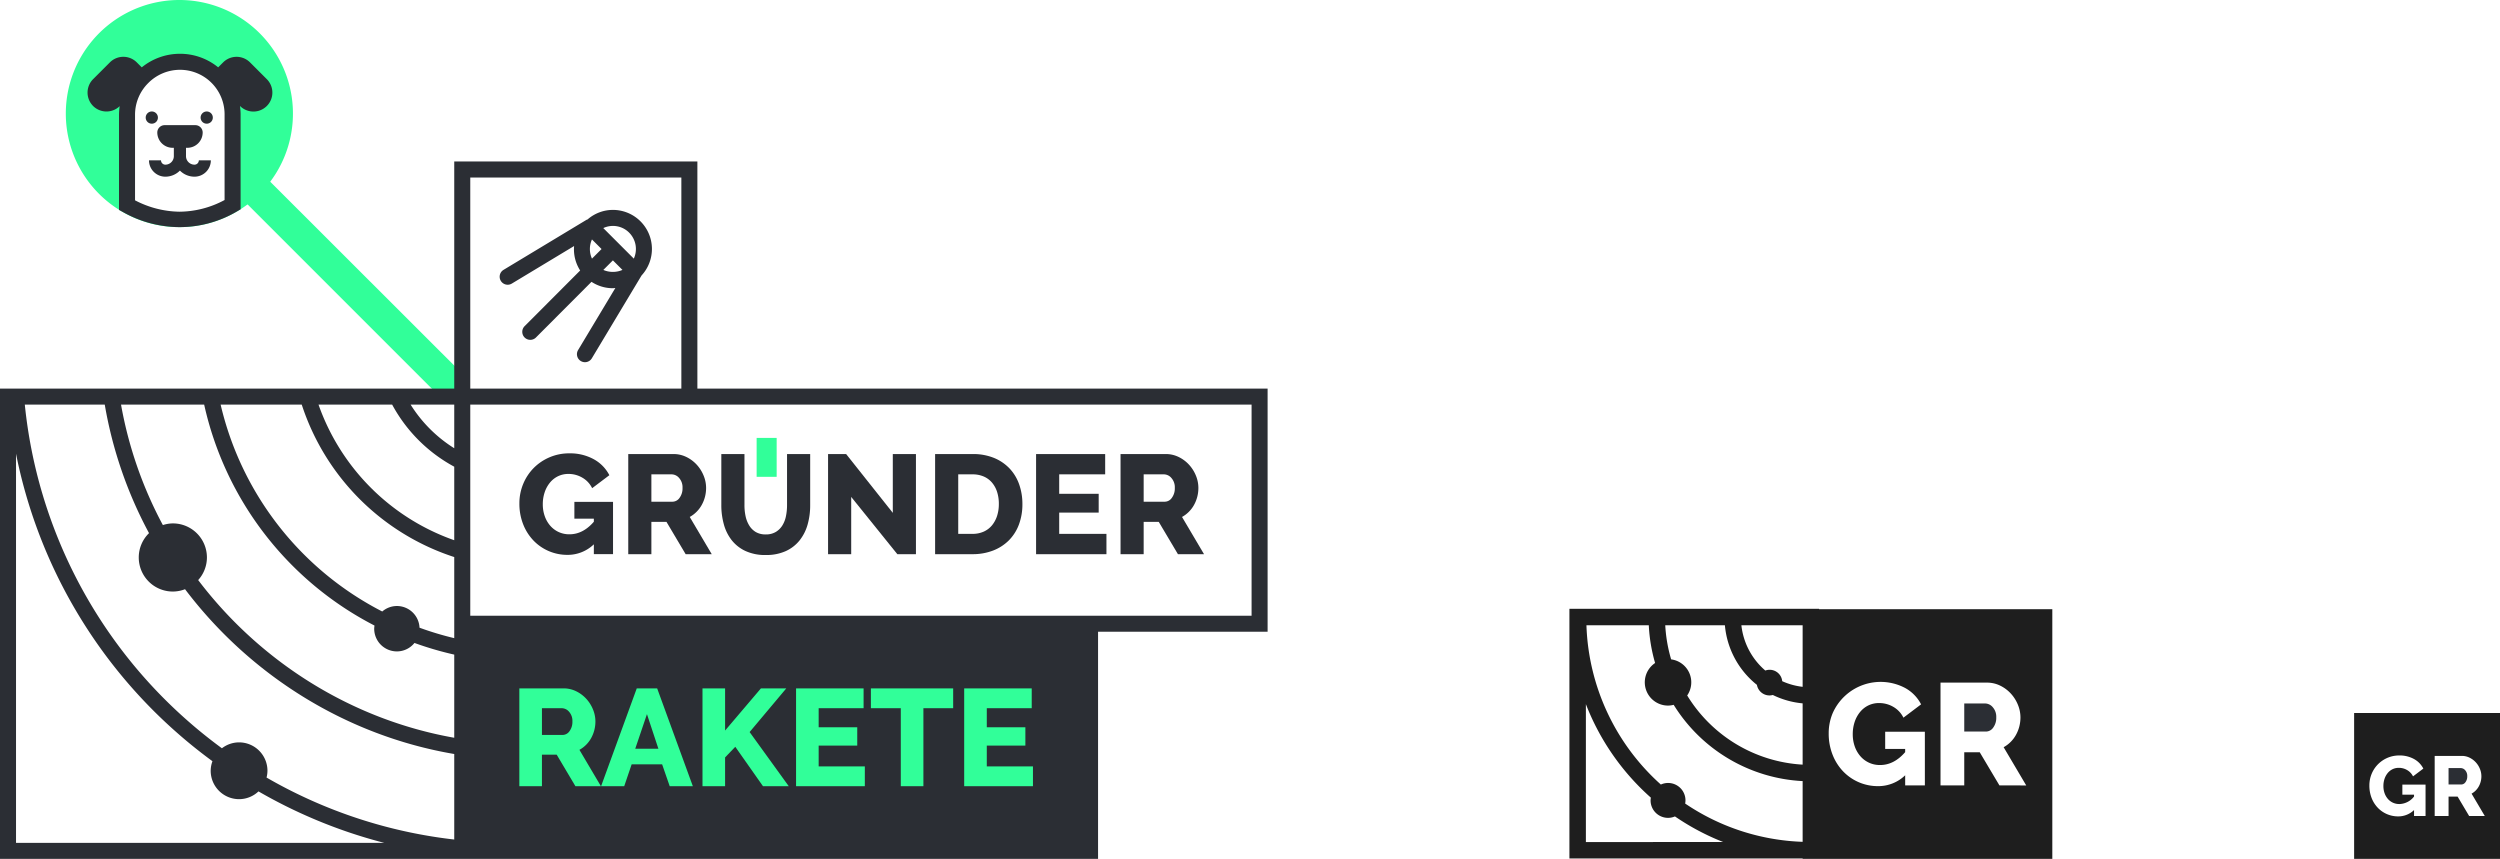 <svg xmlns="http://www.w3.org/2000/svg" width="994" height="341.487">
    <defs>
        <clipPath id="a">
            <path fill="none" d="M0 341.485h504V0H0Z" data-name="Pfad 6839"/>
        </clipPath>
        <clipPath id="b">
            <path fill="none" d="M0 99.423h192V0H0Z" data-name="Pfad 1349"/>
        </clipPath>
        <clipPath id="c">
            <path fill="none" d="M0 57.999h58v-58H0Z" data-name="Pfad 1353"/>
        </clipPath>
    </defs>
    <g data-name="Gruppe 3931">
        <path fill="#fff" d="M208 4186.124h994v341.487H208z" data-name="Rechteck 848" style="stroke-width:.745" transform="translate(-208 -4186.124)"/>
        <g data-name="Gruppe 3911">
            <g data-name="Gruppe 3911">
                <path fill="#31ff99" d="m177.362 160.203-90.3-90.3 9.009-9.009 89 88.917z" data-name="Pfad 6826"/>
            </g>
            <g clip-path="url(#a)" data-name="Gruppe 3924">
                <g data-name="Gruppe 3912">
                    <path fill="#31ff99" d="M26.168 45.159a45.122 45.122 0 0 0 24.338 40.062 45.155 45.155 0 0 0 41.974-.177 45.154 45.154 0 1 0-66.312-39.885" data-name="Pfad 6827"/>
                </g>
                <g data-name="Gruppe 3913">
                    <path fill="#fff" d="M50.506 45.645v35.929a43.265 43.265 0 0 0 20.815 5.787 41.871 41.871 0 0 0 21.159-5.968V45.454a20.946 20.946 0 0 0-20.885-20.885 21.143 21.143 0 0 0-21.089 21.076" data-name="Pfad 6828"/>
                </g>
                <g data-name="Gruppe 3914">
                    <path fill="#2b2e34" d="M57.932 46.753a2.427 2.427 0 1 0 2.428-2.428 2.427 2.427 0 0 0-2.428 2.428" data-name="Pfad 6829"/>
                </g>
                <g data-name="Gruppe 3915">
                    <path fill="#2b2e34" d="M79.764 46.753a2.427 2.427 0 1 0 2.428-2.428 2.427 2.427 0 0 0-2.428 2.428" data-name="Pfad 6830"/>
                </g>
                <g data-name="Gruppe 3916">
                    <path fill="#2b2e34" d="m106.087 31.484-6.695-6.694a7.559 7.559 0 0 0-10.659 0l-1.986 1.985a23.953 23.953 0 0 0-15.152-5.391 24.052 24.052 0 0 0-15.23 5.4l-2-2a7.559 7.559 0 0 0-10.659 0l-6.695 6.695a7.559 7.559 0 0 0 0 10.659 7.553 7.553 0 0 0 10.579.064 24.347 24.347 0 0 0-.271 3.437v37.822l1.657.906a46.041 46.041 0 0 0 22.338 5.938 44.913 44.913 0 0 0 22.776-6.166l1.574-.923V45.454a24.087 24.087 0 0 0-.258-3.333l.021.022a7.537 7.537 0 1 0 10.66-10.659M89.293 79.526a38.441 38.441 0 0 1-17.971 4.649 39.244 39.244 0 0 1-17.631-4.526v-34a17.717 17.717 0 0 1 5.261-12.635 17.779 17.779 0 0 1 12.643-5.26 17.719 17.719 0 0 1 17.7 17.7z" data-name="Pfad 6831"/>
                </g>
                <g data-name="Gruppe 3917">
                    <path fill="#2b2e34" d="M79.052 63.748a1.723 1.723 0 0 1-1.718 1.724 3.383 3.383 0 0 1-3.38-3.38v-3.325h.545a6.106 6.106 0 0 0 6.087-6.088 2.926 2.926 0 0 0-2.918-2.917H65.457a2.925 2.925 0 0 0-2.917 2.917 6.105 6.105 0 0 0 6.087 6.088h.493v3.325a3.383 3.383 0 0 1-3.38 3.38 1.723 1.723 0 0 1-1.72-1.724h-4.778a6.506 6.506 0 0 0 6.5 6.5 8.124 8.124 0 0 0 5.792-2.425 8.124 8.124 0 0 0 5.8 2.425 6.507 6.507 0 0 0 6.5-6.5Z" data-name="Pfad 6832"/>
                </g>
                <g data-name="Gruppe 3918">
                    <path fill="#2b2e34" d="M277.279 154.508v-90.3h-96.672v90.3H0v186.978h436.588v-90.3H504v-96.678ZM6.371 335.114v-154.71a199.615 199.615 0 0 0 63.95 110.879c4.553 4.023 9.285 7.8 14.15 11.375a11.209 11.209 0 0 0-.7 3.8 11.288 11.288 0 0 0 11.288 11.288 11.219 11.219 0 0 0 7.716-3.088 199.166 199.166 0 0 0 21.5 10.755 198.235 198.235 0 0 0 28.478 9.7zm174.236-1.318a192.494 192.494 0 0 1-53.825-14.24 192.911 192.911 0 0 1-20.8-10.4 11.243 11.243 0 0 0 .359-2.7 11.287 11.287 0 0 0-11.287-11.288 11.182 11.182 0 0 0-6.82 2.347c-4.71-3.461-9.29-7.117-13.7-11.011a193.189 193.189 0 0 1-64.67-125.628h31.787a167.114 167.114 0 0 0 17.6 51.1 13.489 13.489 0 0 0-4.081 9.671 13.546 13.546 0 0 0 13.558 13.549 13.473 13.473 0 0 0 4.841-.93c25.685 33.941 63.742 58.16 107.038 65.53zm0-40.464c-41.15-7.291-77.3-30.4-101.812-62.693a13.439 13.439 0 0 0 3.477-8.984 13.545 13.545 0 0 0-13.544-13.549 13.36 13.36 0 0 0-3.97.66 160.9 160.9 0 0 1-16.634-47.888h33.054a130.612 130.612 0 0 0 67.728 87.845 9.114 9.114 0 0 0-.125 1.25 9.029 9.029 0 0 0 9.03 9.03 8.971 8.971 0 0 0 6.98-3.365 131.768 131.768 0 0 0 15.818 4.634zm0-48.518v8.914a125.293 125.293 0 0 1-13.808-4.155 9.009 9.009 0 0 0-8.989-8.625 8.95 8.95 0 0 0-5.827 2.185 124.235 124.235 0 0 1-64.259-82.255h32.251a94.523 94.523 0 0 0 60.632 60.607Zm0-30.018a88.215 88.215 0 0 1-53.963-53.918h29.28a60.9 60.9 0 0 0 24.683 24.683zm0-53.912v17.337a54.639 54.639 0 0 1-17.342-17.343h17.342zm6.372-6.377V70.578h83.928v83.93h-83.928Zm310.65 90.3h-310.65V160.88h310.65z" data-name="Pfad 6833"/>
                </g>
                <g data-name="Gruppe 3919">
                    <path fill="#2b2e34" d="M243.679 83.456a15.363 15.363 0 0 0-10.078 3.809 3.085 3.085 0 0 0-.426.152l-32.968 19.879a3.185 3.185 0 0 0-1.085 4.371 3.187 3.187 0 0 0 2.732 1.543 3.164 3.164 0 0 0 1.641-.458l24.766-14.932a15.536 15.536 0 0 0 2.414 9.726l-22.089 22.14a3.187 3.187 0 0 0 .006 4.505 3.178 3.178 0 0 0 2.25.93 3.179 3.179 0 0 0 2.255-.936l22.084-22.134a15.4 15.4 0 0 0 8.5 2.544c.335 0 .657-.076.99-.1l-14.821 24.69a3.186 3.186 0 1 0 5.464 3.279l19.771-32.941a15.53 15.53 0 0 0-11.406-26.067m-8.311 19.378a9.213 9.213 0 0 1 0-7.631l3.812 3.812zm4.519 4.489 3.8-3.8 3.8 3.795a9.567 9.567 0 0 1-7.6.007m12.114-4.5-12.133-12.139a9.06 9.06 0 0 1 10.3 1.835 9.2 9.2 0 0 1 1.839 10.3" data-name="Pfad 6834"/>
                </g>
                <g data-name="Gruppe 3920">
                    <path fill="#31ff99" d="M206.49 312.599v-38.9h17.534a11.3 11.3 0 0 1 5.066 1.148 13.458 13.458 0 0 1 4.029 3.014 14.137 14.137 0 0 1 2.657 4.219 12.548 12.548 0 0 1 .96 4.766 13.72 13.72 0 0 1-.438 3.48 13.625 13.625 0 0 1-1.261 3.151 11.929 11.929 0 0 1-2 2.657 11.974 11.974 0 0 1-2.657 2l8.548 14.465H228.79l-7.45-12.547h-5.864v12.547Zm8.986-20.383h8.22a3.373 3.373 0 0 0 2.74-1.507 6.192 6.192 0 0 0 1.154-3.863 5.439 5.439 0 0 0-1.313-3.835 3.858 3.858 0 0 0-2.851-1.425h-7.95zm37.7-18.52h8.109l14.191 38.903h-9.2l-3.018-8.712h-12.11l-2.958 8.712h-9.2zm8.6 24-4.546-13.754-4.659 13.757Zm17.535 14.903v-38.9h8.986v16.764l14.247-16.764h10.083l-14.576 17.366 15.561 21.534h-10.247l-11.012-15.671-4.057 4.22v11.451Zm64.547-7.892v7.892h-27.343v-38.9h26.849v7.89h-17.863v7.561h15.342v7.29h-15.342v8.268zm35.123-23.122h-11.836v31.014h-8.987v-31.013h-11.89v-7.887h32.713zm31.724 23.123v7.891h-27.343v-38.9h26.851v7.89h-17.864v7.561h15.341v7.29h-15.341v8.268z" data-name="Pfad 6835"/>
                </g>
                <g data-name="Gruppe 3921">
                    <path fill="#2b2e34" d="M236.114 216.415a14.972 14.972 0 0 1-10.484 4.2 18.655 18.655 0 0 1-7.4-1.486 18.472 18.472 0 0 1-6.082-4.178 19.7 19.7 0 0 1-4.125-6.47 22.228 22.228 0 0 1-1.513-8.326 19.968 19.968 0 0 1 1.513-7.74 19.6 19.6 0 0 1 4.179-6.336 19.732 19.732 0 0 1 6.307-4.261 19.632 19.632 0 0 1 7.849-1.567 19.5 19.5 0 0 1 9.7 2.327 15.1 15.1 0 0 1 6.224 6.364l-6.842 5.158a9.775 9.775 0 0 0-3.9-4.178 10.778 10.778 0 0 0-5.519-1.486 9.313 9.313 0 0 0-4.176.926 9.546 9.546 0 0 0-3.224 2.578 12.068 12.068 0 0 0-2.075 3.841 14.808 14.808 0 0 0-.729 4.71 13.977 13.977 0 0 0 .786 4.766 11.6 11.6 0 0 0 2.186 3.784 9.944 9.944 0 0 0 3.336 2.495 10.057 10.057 0 0 0 4.289.9q5.381 0 9.7-4.99v-1.231h-7.741v-6.678h15.367v20.8h-7.626Z" data-name="Pfad 6836"/>
                </g>
                <g data-name="Gruppe 3922">
                    <path fill="#2b2e34" d="M249.795 220.34v-39.81h17.941a11.527 11.527 0 0 1 5.187 1.179 13.742 13.742 0 0 1 4.121 3.084 14.457 14.457 0 0 1 2.718 4.318 12.839 12.839 0 0 1 .982 4.877 14.029 14.029 0 0 1-.449 3.56 13.792 13.792 0 0 1-1.288 3.222 12.184 12.184 0 0 1-2.048 2.72 12.158 12.158 0 0 1-2.719 2.05l8.747 14.8h-10.373l-7.624-12.841h-6v12.841Zm9.194-20.859h8.406a3.45 3.45 0 0 0 2.8-1.543 6.319 6.319 0 0 0 1.177-3.953 5.56 5.56 0 0 0-1.344-3.924 3.944 3.944 0 0 0-2.917-1.456h-8.122Z" data-name="Pfad 6837"/>
                </g>
                <g data-name="Gruppe 3923">
                    <path fill="#2b2e34" d="M304.461 212.489a7.577 7.577 0 0 0 3.981-.982 7.784 7.784 0 0 0 2.635-2.605 11.145 11.145 0 0 0 1.429-3.729 21.728 21.728 0 0 0 .42-4.291v-20.353h9.2v20.353a27.75 27.75 0 0 1-1.039 7.738 17.81 17.81 0 0 1-3.2 6.279 14.98 14.98 0 0 1-5.5 4.234 18.768 18.768 0 0 1-7.926 1.54 18.533 18.533 0 0 1-8.13-1.628 15.058 15.058 0 0 1-5.467-4.344 17.907 17.907 0 0 1-3.084-6.307 28.353 28.353 0 0 1-.982-7.515v-20.35h9.2v20.353a20.608 20.608 0 0 0 .449 4.374 11.63 11.63 0 0 0 1.458 3.7 7.66 7.66 0 0 0 2.602 2.579 7.594 7.594 0 0 0 3.954.954" data-name="Pfad 6838"/>
                </g>
            </g>
            <g data-name="Gruppe 3925">
                <path fill="#2b2e34" d="M338.439 197.575v22.764h-9.2v-39.81h7.182l18.558 23.383v-23.383h9.2v39.81h-7.4z" data-name="Pfad 6840"/>
            </g>
            <g data-name="Gruppe 3927">
                <g clip-path="url(#a)" data-name="Gruppe 3926">
                    <path fill="#2b2e34" d="M371.799 220.34v-39.81h14.858a21.982 21.982 0 0 1 8.634 1.571 17.824 17.824 0 0 1 6.2 4.261 17.778 17.778 0 0 1 3.756 6.307 23.23 23.23 0 0 1 1.261 7.71 22.886 22.886 0 0 1-1.4 8.215 17.669 17.669 0 0 1-4.009 6.278 17.994 17.994 0 0 1-6.281 4.036 22.309 22.309 0 0 1-8.161 1.432Zm25.343-19.962a15.492 15.492 0 0 0-.7-4.793 10.793 10.793 0 0 0-2.048-3.729 8.93 8.93 0 0 0-3.308-2.416 11.151 11.151 0 0 0-4.429-.839h-5.664v23.664h5.663a10.7 10.7 0 0 0 4.486-.9 9.083 9.083 0 0 0 3.279-2.495 11.366 11.366 0 0 0 2.019-3.757 15.289 15.289 0 0 0 .7-4.738" data-name="Pfad 6841"/>
                </g>
            </g>
            <g data-name="Gruppe 3928">
                <path fill="#2b2e34" d="M439.922 212.265v8.073h-27.978V180.53h27.472v8.075h-18.278v7.737h15.7v7.457h-15.7v8.465z" data-name="Pfad 6843"/>
            </g>
            <g data-name="Gruppe 3930">
                <g clip-path="url(#a)" data-name="Gruppe 3929">
                    <path fill="#2b2e34" d="M445.528 220.34v-39.81h17.941a11.527 11.527 0 0 1 5.187 1.179 13.742 13.742 0 0 1 4.121 3.084 14.457 14.457 0 0 1 2.718 4.318 12.839 12.839 0 0 1 .982 4.877 14.029 14.029 0 0 1-.449 3.56 13.857 13.857 0 0 1-1.288 3.222 12.184 12.184 0 0 1-2.048 2.72 12.158 12.158 0 0 1-2.719 2.05l8.747 14.8h-10.373l-7.624-12.841h-6v12.841Zm9.194-20.859h8.406a3.45 3.45 0 0 0 2.8-1.543 6.319 6.319 0 0 0 1.177-3.953 5.56 5.56 0 0 0-1.344-3.924 3.944 3.944 0 0 0-2.917-1.456h-8.122Z" data-name="Pfad 6844"/>
                </g>
            </g>
            <path fill="#31ff99" d="M308.802 189.586h-7.965v-15.474h7.965z" data-name="Pfad 6846"/>
        </g>
        <g data-name="Gruppe 2130">
            <path fill="#fff" d="M722.341 326.824h86.7v-74.182h-86.7z" data-name="Pfad 1346"/>
            <g clip-path="url(#b)" data-name="Gruppe 2129" transform="translate(624 242.063)">
                <g data-name="Gruppe 2127">
                    <path fill="#1e1e1e" d="M99.271.147v-.15H.001v99.277h92.727v.15h99.273V.147ZM6.547 92.731V37.902a96.027 96.027 0 0 0 25.836 37.181 7.193 7.193 0 0 0-.111 1.1 6.935 6.935 0 0 0 9.686 6.364 95.658 95.658 0 0 0 19.183 10.18zm86.181-.084a88.565 88.565 0 0 1-46.707-15.219 7.086 7.086 0 0 0 .124-1.243 6.909 6.909 0 0 0-9.788-6.31A88.932 88.932 0 0 1 6.769 6.547h24.793a65.184 65.184 0 0 0 2.506 15 9.249 9.249 0 0 0 5.142 16.931 9.081 9.081 0 0 0 2.244-.307 64.192 64.192 0 0 0 51.274 30.33zm0-30.691a57.675 57.675 0 0 1-45.9-27.5 9.208 9.208 0 0 0-6.381-14.353 58.673 58.673 0 0 1-2.342-13.556h23.713a34.138 34.138 0 0 0 12.729 23.687 5.1 5.1 0 0 0 5.018 4.213 5.028 5.028 0 0 0 1.3-.19 33.966 33.966 0 0 0 11.862 3.337zm0-30.936a27.317 27.317 0 0 1-8.119-2.241 5.021 5.021 0 0 0-6.719-4.232 27.593 27.593 0 0 1-9.513-18h24.351zm48.6 39.2h-7.831v-4.03a15.38 15.38 0 0 1-10.766 4.318 19.107 19.107 0 0 1-13.847-5.813 20.249 20.249 0 0 1-4.237-6.648 22.808 22.808 0 0 1-1.554-8.551 20.505 20.505 0 0 1 1.554-7.943 20.834 20.834 0 0 1 28.787-10.1 15.488 15.488 0 0 1 6.392 6.533l-7.023 5.3a10.059 10.059 0 0 0-4-4.289 11.084 11.084 0 0 0-5.672-1.524 9.6 9.6 0 0 0-4.289.949 9.827 9.827 0 0 0-3.311 2.65 12.336 12.336 0 0 0-2.13 3.942 15.177 15.177 0 0 0-.744 4.833 14.422 14.422 0 0 0 .8 4.894 11.93 11.93 0 0 0 2.247 3.886 10.153 10.153 0 0 0 7.828 3.484q5.525 0 9.961-5.126v-1.268h-7.946v-6.853h15.777zm29.651 0-7.832-13.178h-6.16v13.183h-9.44V29.347h18.424a11.831 11.831 0 0 1 5.326 1.21 14.125 14.125 0 0 1 4.233 3.167 14.791 14.791 0 0 1 2.79 4.433 13.143 13.143 0 0 1 1.011 5.008 14.5 14.5 0 0 1-.461 3.657 14.237 14.237 0 0 1-1.325 3.311 12.512 12.512 0 0 1-4.898 4.894l8.983 15.2z" data-name="Pfad 1347"/>
                </g>
                <g data-name="Gruppe 2128">
                    <path fill="#2b2e34" d="M165.34 37.64h-8.352v11.168h8.636a3.547 3.547 0 0 0 2.879-1.583 6.5 6.5 0 0 0 1.207-4.06 5.714 5.714 0 0 0-1.38-4.03 4.05 4.05 0 0 0-2.99-1.495" data-name="Pfad 1348"/>
                </g>
            </g>
        </g>
        <g data-name="Gruppe 2133">
            <path fill="#fff" d="M938.221 338.517h52.552v-53.095h-52.552Z" data-name="Pfad 1350"/>
            <g clip-path="url(#c)" data-name="Gruppe 2132" transform="translate(936 283.488)">
                <g data-name="Gruppe 2131">
                    <path fill="#2b2e34" d="M42.421 21.903h-4.876v6.525h5.046a2.065 2.065 0 0 0 1.682-.925 3.8 3.8 0 0 0 .707-2.37 3.329 3.329 0 0 0-.807-2.355 2.366 2.366 0 0 0-1.752-.875" data-name="Pfad 1351"/>
                </g>
                <path fill="#1e1e1e" d="M0 57.999h58v-58H0Zm28.4-17.056h-4.578v-2.355a8.984 8.984 0 0 1-6.292 2.523 11.215 11.215 0 0 1-4.442-.891 11.1 11.1 0 0 1-3.646-2.507 11.791 11.791 0 0 1-2.473-3.884 13.37 13.37 0 0 1-.906-5 12.031 12.031 0 0 1 .906-4.644 11.8 11.8 0 0 1 11-7.3 11.721 11.721 0 0 1 5.818 1.4 9.054 9.054 0 0 1 3.735 3.819l-4.105 3.092a5.868 5.868 0 0 0-2.336-2.5 6.452 6.452 0 0 0-3.314-.891 5.59 5.59 0 0 0-2.508.554 5.779 5.779 0 0 0-1.934 1.548 7.214 7.214 0 0 0-1.242 2.3 8.826 8.826 0 0 0-.44 2.829 8.418 8.418 0 0 0 .47 2.859 7.014 7.014 0 0 0 1.315 2.271 5.972 5.972 0 0 0 2 1.495 6.044 6.044 0 0 0 2.572.538 7.594 7.594 0 0 0 5.822-2.993v-.742h-4.644v-4H28.4Zm17.324 0-4.576-7.7h-3.6v7.7h-5.519V17.06h10.764a6.887 6.887 0 0 1 3.112.707 8.245 8.245 0 0 1 2.473 1.85 8.652 8.652 0 0 1 1.632 2.588 7.759 7.759 0 0 1 .59 2.928 8.394 8.394 0 0 1-.271 2.137 8.251 8.251 0 0 1-.772 1.93 7.278 7.278 0 0 1-1.227 1.632 7.353 7.353 0 0 1-1.63 1.231l5.248 8.88z" data-name="Pfad 1352"/>
            </g>
        </g>
    </g>
</svg>
